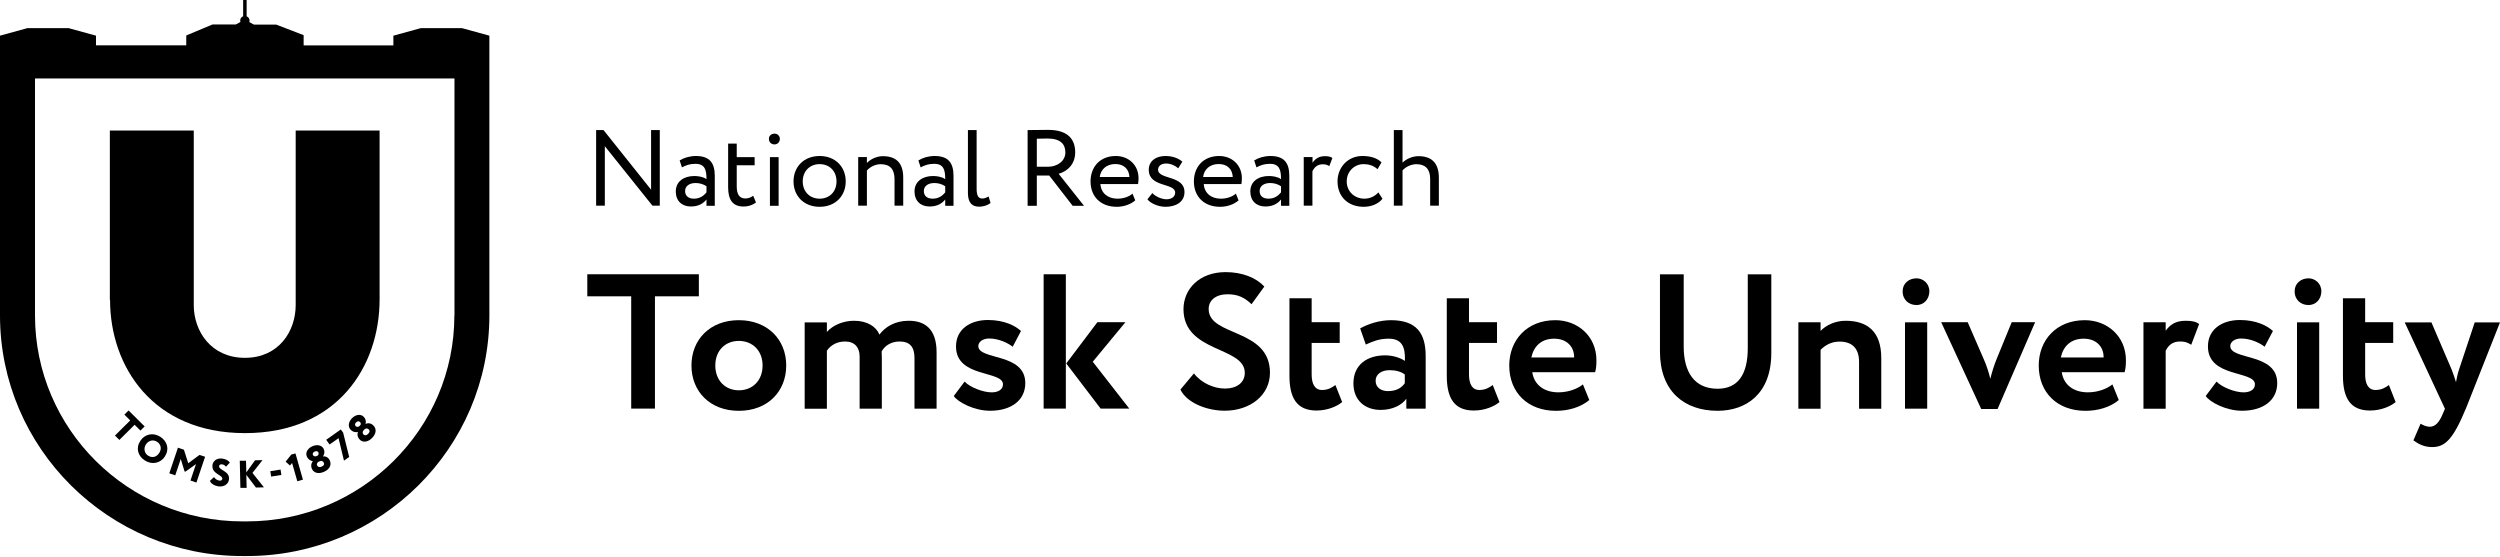 <?xml version="1.0" encoding="UTF-8"?> <svg xmlns="http://www.w3.org/2000/svg" width="2083" height="464" viewBox="0 0 2083 464" fill="none"> <path d="M489.342 228.514H582.285V246.887H545.703V340.442H525.924V246.887H489.342V228.514Z" fill="black"></path> <path d="M615.604 266.778C639.565 266.778 655.079 282.949 655.079 304.538C655.079 326.129 639.649 342.3 615.604 342.3C591.56 342.3 576.123 326.129 576.123 304.538C576.123 282.949 591.56 266.778 615.604 266.778ZM615.604 325.197C627.027 325.197 635.383 317.069 635.383 304.538C635.383 292.008 626.86 284.05 615.604 284.05C604.349 284.05 595.993 292.008 595.993 304.538C595.993 317.069 604.349 325.197 615.604 325.197Z" fill="black"></path> <path d="M780.447 340.497H761.944V298.249C761.944 289.274 758.278 284.533 749.58 284.533C742.674 284.533 737.217 287.92 734.575 292.83C734.575 293.931 734.743 296.471 734.743 298.079V340.497H716.239V296.979C716.239 289.444 712.065 284.533 704.133 284.533C697.568 284.533 692.195 287.412 688.954 292.237V340.582H670.451V268.616H688.954V276.574C694.07 270.817 702.684 267.261 711.639 267.261C722.721 267.261 730.143 272.257 732.701 278.775C737.816 272.087 745.914 267.261 757.17 267.261C770.384 267.261 780.364 273.865 780.364 293.507V340.497H780.447Z" fill="black"></path> <path d="M796.548 288.56C796.548 274.506 808.144 266.632 823.149 266.632C837.13 266.632 846.169 271.627 850.692 275.776L843.786 288.899C839.437 285.513 831.847 282.042 824.174 282.042C818.543 282.042 815.135 285.089 815.135 288.306C815.135 300.33 854.274 293.725 854.274 319.21C854.274 333.434 842.678 342.239 824.941 342.239C811.553 342.239 798.081 335.042 794.673 329.962L803.705 317.939C808.054 322.597 818.968 326.914 826.216 326.914C831.506 326.914 835.68 324.713 835.68 320.226C835.68 308.542 796.548 314.976 796.548 288.73V288.56Z" fill="black"></path> <path d="M869.554 228.514H888.058V340.442H869.554V228.514ZM910.478 301.411L940.92 340.442H917.043L888.399 302.85L914.318 268.476H937.679L910.478 301.411Z" fill="black"></path> <path d="M986.079 257.628C986.079 240.864 999.3 226.725 1021.21 226.725C1035.02 226.725 1046.62 231.381 1053.44 238.748L1042.78 253.479C1037.32 248.23 1031.87 245.182 1022.84 245.182C1013.03 245.182 1007.06 250.177 1007.06 257.459C1007.06 280.657 1058.13 273.291 1058.13 310.544C1058.13 329.424 1041.51 342.209 1020.44 342.209C1005.95 342.209 989.069 335.944 983.521 324.598L994.777 311.136C1001.34 319.603 1012 323.752 1020.7 323.752C1030.08 323.752 1037.16 319.095 1037.16 310.628C1037.16 288.531 986.079 294.035 986.079 257.543V257.628Z" fill="black"></path> <path d="M1074.37 248.493H1092.87V268.473H1116.24V285.745H1092.87V311.992C1092.87 319.781 1095.43 324.946 1101.57 324.946C1106.6 324.946 1110.1 322.744 1112.66 320.797L1118.28 335.021C1113.93 338.577 1106.17 342.048 1096.88 342.048C1080.42 342.048 1074.37 331.465 1074.37 313.093V248.493Z" fill="black"></path> <path d="M1133.3 273.636C1139.6 269.995 1149.41 266.778 1158.87 266.778C1180.28 266.778 1187.87 277.7 1187.87 296.665V340.521H1171.75V332.225C1167.91 337.643 1160.16 341.538 1150.35 341.538C1137.14 341.538 1127.67 333.409 1127.67 319.44C1127.67 303.608 1139.44 296.072 1154.1 296.072C1160.58 296.072 1166.98 298.188 1170.56 300.729C1171.07 288.706 1167.83 282.187 1157 282.187C1148.64 282.187 1143.28 284.727 1137.99 287.097L1133.3 273.636ZM1170.47 319.355V311.989C1167.23 309.618 1163.06 308.433 1157.77 308.433C1151.63 308.433 1146.18 311.312 1146.18 317.408C1146.18 322.826 1150.69 325.875 1156.49 325.875C1164.25 325.875 1168.26 322.488 1170.47 319.271V319.355Z" fill="black"></path> <path d="M1205.46 248.493H1223.96V268.473H1247.32V285.745H1223.96V311.992C1223.96 319.781 1226.52 324.946 1232.66 324.946C1237.69 324.946 1241.18 322.744 1243.74 320.797L1249.37 335.021C1245.02 338.577 1237.26 342.048 1227.97 342.048C1211.51 342.048 1205.46 331.465 1205.46 313.093V248.493Z" fill="black"></path> <path d="M1324.18 333.325C1316.93 339.421 1306.62 342.3 1296.47 342.3C1273.11 342.3 1257.51 327.229 1257.51 304.538C1257.51 283.626 1272 266.778 1295.87 266.778C1314.55 266.778 1330.15 280.07 1330.15 300.221C1330.15 304.708 1329.81 307.417 1329.05 310.126H1276.69C1278.31 321.049 1287.01 326.891 1298.43 326.891C1307.3 326.891 1314.72 323.673 1318.9 320.287L1324.18 333.241V333.325ZM1276.01 297.85H1311.56C1311.73 289.045 1305.59 282.187 1294.94 282.187C1284.28 282.187 1277.88 288.452 1275.92 297.85H1276.01Z" fill="black"></path> <path d="M1475.85 294.094C1475.85 328.298 1454.79 342.268 1431.09 342.268C1403.03 342.268 1383.08 325.759 1383.08 292.993V228.562H1402.86V288.844C1402.86 309.757 1411.56 323.896 1431.09 323.896C1448.14 323.896 1456.24 311.873 1456.24 290.114V228.562H1475.85V294.094Z" fill="black"></path> <path d="M1498.4 268.531H1516.91V275.728C1521.26 271.071 1529.01 267.261 1537.71 267.261C1555.45 267.261 1567.47 275.728 1567.47 298.333V340.582H1548.97V301.551C1548.97 290.036 1543 284.618 1532.69 284.618C1526.37 284.618 1521.26 287.158 1516.91 291.475V340.582H1498.4V268.616V268.531Z" fill="black"></path> <path d="M1596.88 231.9C1602.16 231.9 1607.54 236.049 1607.54 242.653C1607.54 250.019 1602.25 254.168 1596.88 254.168C1590.57 254.168 1585.28 250.019 1585.28 242.653C1585.28 236.049 1590.57 231.9 1596.88 231.9ZM1587.24 268.561H1605.74V340.527H1587.24V268.561Z" fill="black"></path> <path d="M1664.47 340.775H1650.74L1617.4 268.47H1639.48L1652.87 299.289C1654.83 303.607 1657.05 310.041 1658.33 315.629C1659.61 310.211 1661.74 303.607 1663.62 299.035L1676.15 268.47H1695.67L1664.38 340.775H1664.47Z" fill="black"></path> <path d="M1765.34 333.325C1758.1 339.421 1747.78 342.3 1737.63 342.3C1714.27 342.3 1698.67 327.229 1698.67 304.538C1698.67 283.626 1713.16 266.778 1737.03 266.778C1755.71 266.778 1771.32 280.07 1771.32 300.221C1771.32 304.708 1770.98 307.417 1770.21 310.126H1717.86C1719.47 321.049 1728.17 326.891 1739.59 326.891C1748.46 326.891 1755.88 323.673 1760.06 320.287L1765.34 333.241V333.325ZM1717.17 297.85H1752.72C1752.9 289.045 1746.76 282.187 1736.1 282.187C1725.44 282.187 1719.05 288.452 1717.08 297.85H1717.17Z" fill="black"></path> <path d="M1785.93 268.531H1804.44V275.558C1807.84 270.902 1812.28 267.261 1821.06 267.261C1827.03 267.261 1829.93 268.192 1832.31 269.97L1825.75 287.242C1822.17 285.125 1820.29 284.533 1816.38 284.533C1809.89 284.533 1806.57 288.004 1804.44 292.237V340.582H1785.93V268.616V268.531Z" fill="black"></path> <path d="M1839.66 288.56C1839.66 274.506 1851.26 266.632 1866.27 266.632C1880.25 266.632 1889.29 271.627 1893.81 275.776L1886.9 288.899C1882.55 285.513 1874.97 282.042 1867.29 282.042C1861.67 282.042 1858.26 285.089 1858.26 288.306C1858.26 300.33 1897.39 293.725 1897.39 319.21C1897.39 333.434 1885.79 342.239 1868.06 342.239C1854.68 342.239 1841.2 335.042 1837.79 329.962L1846.83 317.939C1851.18 322.597 1862.09 326.914 1869.34 326.914C1874.63 326.914 1878.8 324.713 1878.8 320.226C1878.8 308.542 1839.66 314.976 1839.66 288.73V288.56Z" fill="black"></path> <path d="M1923.49 231.9C1928.78 231.9 1934.15 236.049 1934.15 242.653C1934.15 250.019 1928.87 254.168 1923.49 254.168C1917.19 254.168 1911.9 250.019 1911.9 242.653C1911.9 236.049 1917.19 231.9 1923.49 231.9ZM1913.86 268.561H1932.36V340.527H1913.86V268.561Z" fill="black"></path> <path d="M1952.14 248.493H1970.65V268.473H1994.02V285.745H1970.65V311.992C1970.65 319.781 1973.2 324.946 1979.34 324.946C1984.29 324.946 1987.88 322.744 1990.43 320.797L1996.06 335.021C1991.71 338.577 1983.95 342.048 1974.65 342.048C1958.2 342.048 1952.14 331.465 1952.14 313.093V248.493Z" fill="black"></path> <path d="M2054.52 340.497C2043.86 366.235 2037.13 372.501 2026.46 372.501C2019.82 372.501 2015.04 369.961 2010.86 366.913L2016.83 353.028C2018.79 354.129 2021.52 355.568 2024.42 355.568C2029.11 355.568 2032.44 351.927 2035.5 344.392L2037.13 340.582L2003.61 268.616H2025.87L2042.75 307.985C2044.2 311.542 2045.14 314.843 2046.33 318.4C2047.02 315.013 2047.61 311.542 2048.89 307.817L2061.94 268.616H2083L2054.52 340.582V340.497Z" fill="black"></path> <path d="M543.591 171.347L503.943 121.817V171.347H496.695V108.355H502.835L542.483 158.054V108.355H549.731V171.347H543.591Z" fill="black"></path> <path d="M566.22 133.704C569.885 131.418 574.743 129.979 579.866 129.979C591.456 129.979 595.554 135.989 595.554 146.573V171.464H588.647V166.215C586.173 169.263 582.333 172.057 575.6 172.057C568.178 172.057 563.062 167.401 563.062 159.527C563.062 151.23 569.718 146.658 578.5 146.658C581.65 146.658 585.915 147.25 588.647 149.282C588.647 141.747 587.448 136.497 579.433 136.497C574.492 136.497 571.419 137.768 568.178 139.461L566.303 133.704H566.22ZM588.647 160.373V155.209C586.089 153.431 583.016 152.5 579.524 152.5C575.175 152.5 570.826 154.447 570.826 159.188C570.826 163.083 573.468 165.538 578.158 165.538C583.532 165.538 586.598 162.744 588.647 160.289V160.373Z" fill="black"></path> <path d="M606.598 119.663H613.846V130.923H628.768V137.697H613.846V155.307C613.846 161.657 615.895 165.382 621.094 165.382C623.91 165.382 626.036 164.197 627.576 163.097L629.876 168.684C627.743 170.463 623.994 172.071 619.471 172.071C610.348 172.071 606.682 166.314 606.682 155.984V119.578L606.598 119.663Z" fill="black"></path> <path d="M645.343 111.354C647.643 111.354 649.776 113.048 649.776 115.672C649.776 118.636 647.56 120.329 645.343 120.329C642.786 120.329 640.653 118.636 640.653 115.672C640.653 113.048 642.786 111.354 645.343 111.354ZM641.503 130.912H648.751V171.467H641.503V130.912Z" fill="black"></path> <path d="M682.907 129.979C695.954 129.979 704.652 138.953 704.652 151.145C704.652 163.337 695.954 172.311 682.907 172.311C669.861 172.311 661.163 163.337 661.163 151.145C661.163 138.953 669.861 129.979 682.907 129.979ZM682.907 165.538C691.096 165.538 696.978 159.781 696.978 151.145C696.978 142.509 691.096 136.751 682.907 136.751C674.725 136.751 668.836 142.593 668.836 151.145C668.836 159.696 674.725 165.538 682.907 165.538Z" fill="black"></path> <path d="M715.051 130.885H722.299V135.796C725.107 132.748 730.313 130.124 735.596 130.124C746.169 130.124 752.566 135.288 752.566 147.988V171.356H745.319V149.258C745.319 140.792 741.395 136.812 733.805 136.812C729.205 136.812 724.94 139.098 722.299 142.062V171.356H715.051V130.801V130.885Z" fill="black"></path> <path d="M765.13 133.704C768.795 131.418 773.653 129.979 778.769 129.979C790.366 129.979 794.464 135.989 794.464 146.573V171.464H787.557V166.215C785.083 169.263 781.243 172.057 774.51 172.057C767.088 172.057 761.972 167.401 761.972 159.527C761.972 151.23 768.628 146.658 777.409 146.658C780.56 146.658 784.825 147.25 787.557 149.282C787.557 141.747 786.358 136.497 778.343 136.497C773.402 136.497 770.329 137.768 767.088 139.461L765.213 133.704H765.13ZM787.557 160.373V155.209C784.999 153.431 781.926 152.5 778.434 152.5C774.085 152.5 769.736 154.447 769.736 159.188C769.736 163.083 772.378 165.538 777.068 165.538C782.441 165.538 785.508 162.744 787.557 160.289V160.373Z" fill="black"></path> <path d="M806.476 108.355H813.724V157.377C813.724 162.88 815.09 165.42 818.498 165.42C820.456 165.42 822.338 164.489 823.697 163.642L825.321 169.145C823.105 170.839 819.948 172.194 815.682 172.194C809.542 172.194 806.476 168.468 806.476 160.679V108.44V108.355Z" fill="black"></path> <path d="M856.203 171.372V108.38C859.695 108.38 871.466 108.21 873.257 108.21C890.562 108.21 895.852 116.762 895.852 126.922C895.852 137.081 889.029 142.924 882.039 144.786L903.184 171.456H893.719L874.191 146.226H863.877V171.456H856.203V171.372ZM863.877 115.577V138.944H873.257C880.589 138.944 887.663 134.457 887.663 127.006C887.663 120.488 883.997 115.407 872.832 115.407C870.867 115.407 866.943 115.492 863.96 115.577H863.877Z" fill="black"></path> <path d="M945.814 166.977C941.807 170.534 935.925 172.311 930.468 172.311C917.254 172.311 908.64 163.93 908.64 151.145C908.64 139.376 916.229 129.979 929.701 129.979C940.19 129.979 948.63 137.344 948.63 148.52C948.63 150.468 948.455 152.076 948.205 153.346H916.822C917.421 160.966 923.052 165.538 931.067 165.538C936.35 165.538 940.957 163.76 943.598 161.305L945.898 166.977H945.814ZM916.313 147.504H941.04C940.699 140.816 936.35 136.667 929.276 136.667C921.853 136.667 917.08 141.239 916.313 147.504Z" fill="black"></path> <path d="M957.153 141.408C957.153 134.296 962.952 129.979 971.05 129.979C977.782 129.979 982.647 132.434 985.121 134.72L981.706 140.223C979.232 138.106 975.74 136.243 971.475 136.243C967.21 136.243 964.91 138.614 964.91 141.323C964.91 149.875 986.912 145.811 986.912 160.035C986.912 168.586 979.323 172.311 971.134 172.311C964.485 172.311 958.004 168.925 956.045 166.046L960.136 160.881C962.52 163.591 967.809 166.046 971.9 166.046C975.74 166.046 979.149 164.184 979.149 160.458C979.149 152.246 957.153 156.309 957.153 141.493V141.408Z" fill="black"></path> <path d="M1031.93 166.977C1027.92 170.534 1022.03 172.311 1016.57 172.311C1003.36 172.311 994.744 163.93 994.744 151.145C994.744 139.376 1002.33 129.979 1015.81 129.979C1026.29 129.979 1034.73 137.344 1034.73 148.52C1034.73 150.468 1034.57 152.076 1034.31 153.346H1002.93C1003.53 160.966 1009.16 165.538 1017.17 165.538C1022.46 165.538 1027.06 163.76 1029.71 161.305L1032.01 166.977H1031.93ZM1002.42 147.504H1027.14C1026.81 140.816 1022.46 136.667 1015.38 136.667C1007.96 136.667 1003.19 141.239 1002.42 147.504Z" fill="black"></path> <path d="M1044.91 133.704C1048.58 131.418 1053.44 129.979 1058.56 129.979C1070.16 129.979 1074.25 135.989 1074.25 146.573V171.464H1067.34V166.215C1064.87 169.263 1061.03 172.057 1054.29 172.057C1046.88 172.057 1041.76 167.401 1041.76 159.527C1041.76 151.23 1048.41 146.658 1057.19 146.658C1060.35 146.658 1064.61 147.25 1067.34 149.282C1067.34 141.747 1066.15 136.497 1058.13 136.497C1053.19 136.497 1050.12 137.768 1046.88 139.461L1045 133.704H1044.91ZM1067.34 160.373V155.209C1064.78 153.431 1061.71 152.5 1058.22 152.5C1053.87 152.5 1049.52 154.447 1049.52 159.188C1049.52 163.083 1052.16 165.538 1056.85 165.538C1062.22 165.538 1065.29 162.744 1067.34 160.289V160.373Z" fill="black"></path> <path d="M1086.35 130.885H1093.6V135.627C1095.64 132.579 1098.71 130.124 1103.83 130.124C1107.15 130.124 1108.78 130.631 1110.14 131.647L1107.58 138.421C1105.62 137.235 1104.51 136.897 1102.04 136.897C1097.35 136.897 1095.05 139.691 1093.51 142.654V171.356H1086.27V130.801L1086.35 130.885Z" fill="black"></path> <path d="M1151.94 165.538C1148.53 169.941 1142.48 172.311 1136.25 172.311C1123.29 172.311 1114.42 163.93 1114.42 151.145C1114.42 139.376 1123.12 129.979 1135.05 129.979C1141.62 129.979 1147.33 131.502 1151.08 135.313L1147.76 140.985C1144.35 137.852 1140.34 136.751 1136.08 136.751C1128.75 136.751 1122.09 142.593 1122.09 151.145C1122.09 159.696 1128.75 165.538 1136.76 165.538C1141.62 165.538 1145.71 163.421 1148.44 160.289L1151.85 165.538H1151.94Z" fill="black"></path> <path d="M1161.34 108.355H1168.59V135.533C1171.57 132.485 1176.77 130.115 1181.89 130.115C1192.46 130.115 1198.86 135.449 1198.86 148.148V171.347H1191.61V149.079C1191.61 140.952 1187.68 136.803 1180.19 136.803C1175.66 136.803 1171.15 139.089 1168.59 141.968V171.347H1161.34V108.355Z" fill="black"></path> <path d="M91.522 249.711V108.743H161.438V254.198C161.438 275.873 175.767 298.14 204.076 298.14C232.386 298.14 246.366 275.873 246.366 254.198V108.743H316.282V249.372C316.282 305.59 280.815 360.877 204.16 360.877C127.504 360.877 91.696 305.59 91.696 249.796" fill="black"></path> <path d="M384.811 23.452H350.536L327.767 29.718V37.846H252.987V29.294L230.134 20.489H211.547L207.714 18.372C207.714 18.372 207.965 17.61 207.965 17.187C207.965 15.579 206.947 14.139 205.497 13.631V0H202.598V13.546C201.149 14.139 200.124 15.494 200.124 17.102C200.124 17.526 200.208 17.949 200.375 18.288L196.458 20.404H177.014L155.186 29.548V37.761H79.98V29.718L57.218 23.452H22.769L0 29.718V262.802C0 373.376 90.552 463.292 201.999 463.292H205.748C317.111 463.292 407.747 373.376 407.747 262.802V41.994V29.718L384.978 23.452H384.811ZM378.587 262.802C378.587 357.459 301.082 434.421 205.748 434.421H201.999C106.672 434.421 29.16 357.459 29.16 262.802V65.362H378.671V262.802H378.587Z" fill="black"></path> <path d="M107.118 341.998L120.506 355.29L117.007 358.761L112.15 353.936L99.445 366.551L95.779 362.91L108.484 350.295L103.626 345.469L107.118 341.998Z" fill="black"></path> <path d="M133.595 363.948C139.393 367.674 141.352 374.278 137.344 380.374C133.595 386.13 126.514 387.4 120.716 383.675C114.833 379.95 112.959 373.346 116.966 367.25C120.548 361.747 127.455 360.054 133.595 363.948ZM123.364 379.612C127.03 381.982 130.605 380.628 132.654 377.41C134.954 373.938 134.02 370.045 130.863 368.097C127.713 366.065 123.873 366.827 121.573 370.298C119.44 373.6 120.29 377.664 123.364 379.612Z" fill="black"></path> <path d="M148.304 373.029L153.252 374.723L156.834 385.983L166.208 379.041L170.898 380.565L163.65 402.07L158.709 400.376L163.309 386.661L154.444 393.011L153.761 392.757L150.604 382.427L146.004 396.058L141.056 394.365L148.304 372.86V373.029Z" fill="black"></path> <path d="M176.959 387.671C177.384 384.2 180.541 381.49 185.148 382.084C188.047 382.422 190.263 383.692 191.539 385.385L188.298 388.856C187.448 387.84 186.765 387.163 185.064 386.909C183.615 386.74 182.674 387.248 182.59 388.264C182.074 391.989 191.713 392.243 190.772 399.609C190.263 403.504 186.514 405.789 182.165 405.281C179.092 404.859 175.767 403.165 174.917 400.625L178.325 397.493C179.433 399.271 181.308 400.286 182.841 400.456C184.207 400.625 185.064 400.032 185.232 399.017C185.657 395.63 176.109 394.868 177.043 387.586L176.959 387.671Z" fill="black"></path> <path d="M199.781 383.864H204.98L205.238 393.601L212.486 383.525L218.709 383.356L210.353 394.024L219.908 406.046L213.252 406.216L205.238 395.633L205.496 406.47H200.296L199.781 383.864Z" fill="black"></path> <path d="M225.225 392.596L233.756 391.241L234.439 395.729L225.908 397.083L225.225 392.596Z" fill="black"></path> <path d="M242.769 378.725L246.178 377.793L252.401 399.637L247.711 400.992L243.362 385.752L241.571 387.869L237.995 384.651L242.769 378.64V378.725Z" fill="black"></path> <path d="M259.992 390.912C258.717 388.117 259.392 385.747 260.675 384.223C258.967 384.054 256.925 383.038 255.727 380.498C254.193 377.28 256.242 373.64 260.166 371.862C264.083 370.084 268.181 370.846 269.714 374.063C270.648 376.095 270.481 378.55 269.031 380.244C271.08 379.99 273.547 380.921 274.746 383.546C276.537 387.441 274.488 391.081 270.139 393.028C265.79 395.06 261.616 394.298 259.992 390.827V390.912ZM264.174 379.905C265.533 379.228 265.707 377.958 265.282 377.026C264.766 375.841 263.658 375.587 262.125 376.264C260.591 376.942 260.333 378.127 260.759 379.058C261.184 379.99 262.292 380.667 263.741 379.99L264.174 379.821V379.905ZM265.874 384.477C264.515 385.07 263.574 386.425 264.257 387.863C264.766 388.964 266.048 389.642 268.007 388.795C270.223 387.779 270.313 386.509 269.714 385.408C269.031 383.969 267.582 383.715 266.216 384.392L265.874 384.562V384.477Z" fill="black"></path> <path d="M271.76 366.451L283.956 357.816L285.915 360.525L290.947 380.76L286.598 383.808L282.082 365.096L274.576 370.346L271.76 366.366V366.451Z" fill="black"></path> <path d="M299.911 366.421C297.695 364.305 297.521 361.85 298.204 359.903C296.587 360.326 294.28 360.157 292.238 358.125C289.68 355.67 290.273 351.521 293.255 348.473C296.245 345.425 300.42 344.663 302.978 347.203C304.602 348.727 305.278 351.097 304.511 353.299C306.302 352.283 308.95 352.367 310.992 354.399C314.066 357.362 313.383 361.511 310.059 364.898C306.727 368.284 302.552 369.046 299.737 366.337L299.911 366.421ZM299.911 354.653C301.019 353.553 300.678 352.283 299.911 351.605C298.97 350.758 297.862 350.843 296.671 351.944C295.472 353.129 295.646 354.315 296.413 355.076C297.096 355.754 298.371 356.092 299.57 354.907L299.821 354.569L299.911 354.653ZM303.152 358.294C302.127 359.31 301.702 360.919 302.894 362.019C303.828 362.866 305.194 363.035 306.727 361.511C308.435 359.733 308.093 358.548 307.159 357.701C305.96 356.6 304.601 356.854 303.493 357.955L303.236 358.209L303.152 358.294Z" fill="black"></path> </svg> 